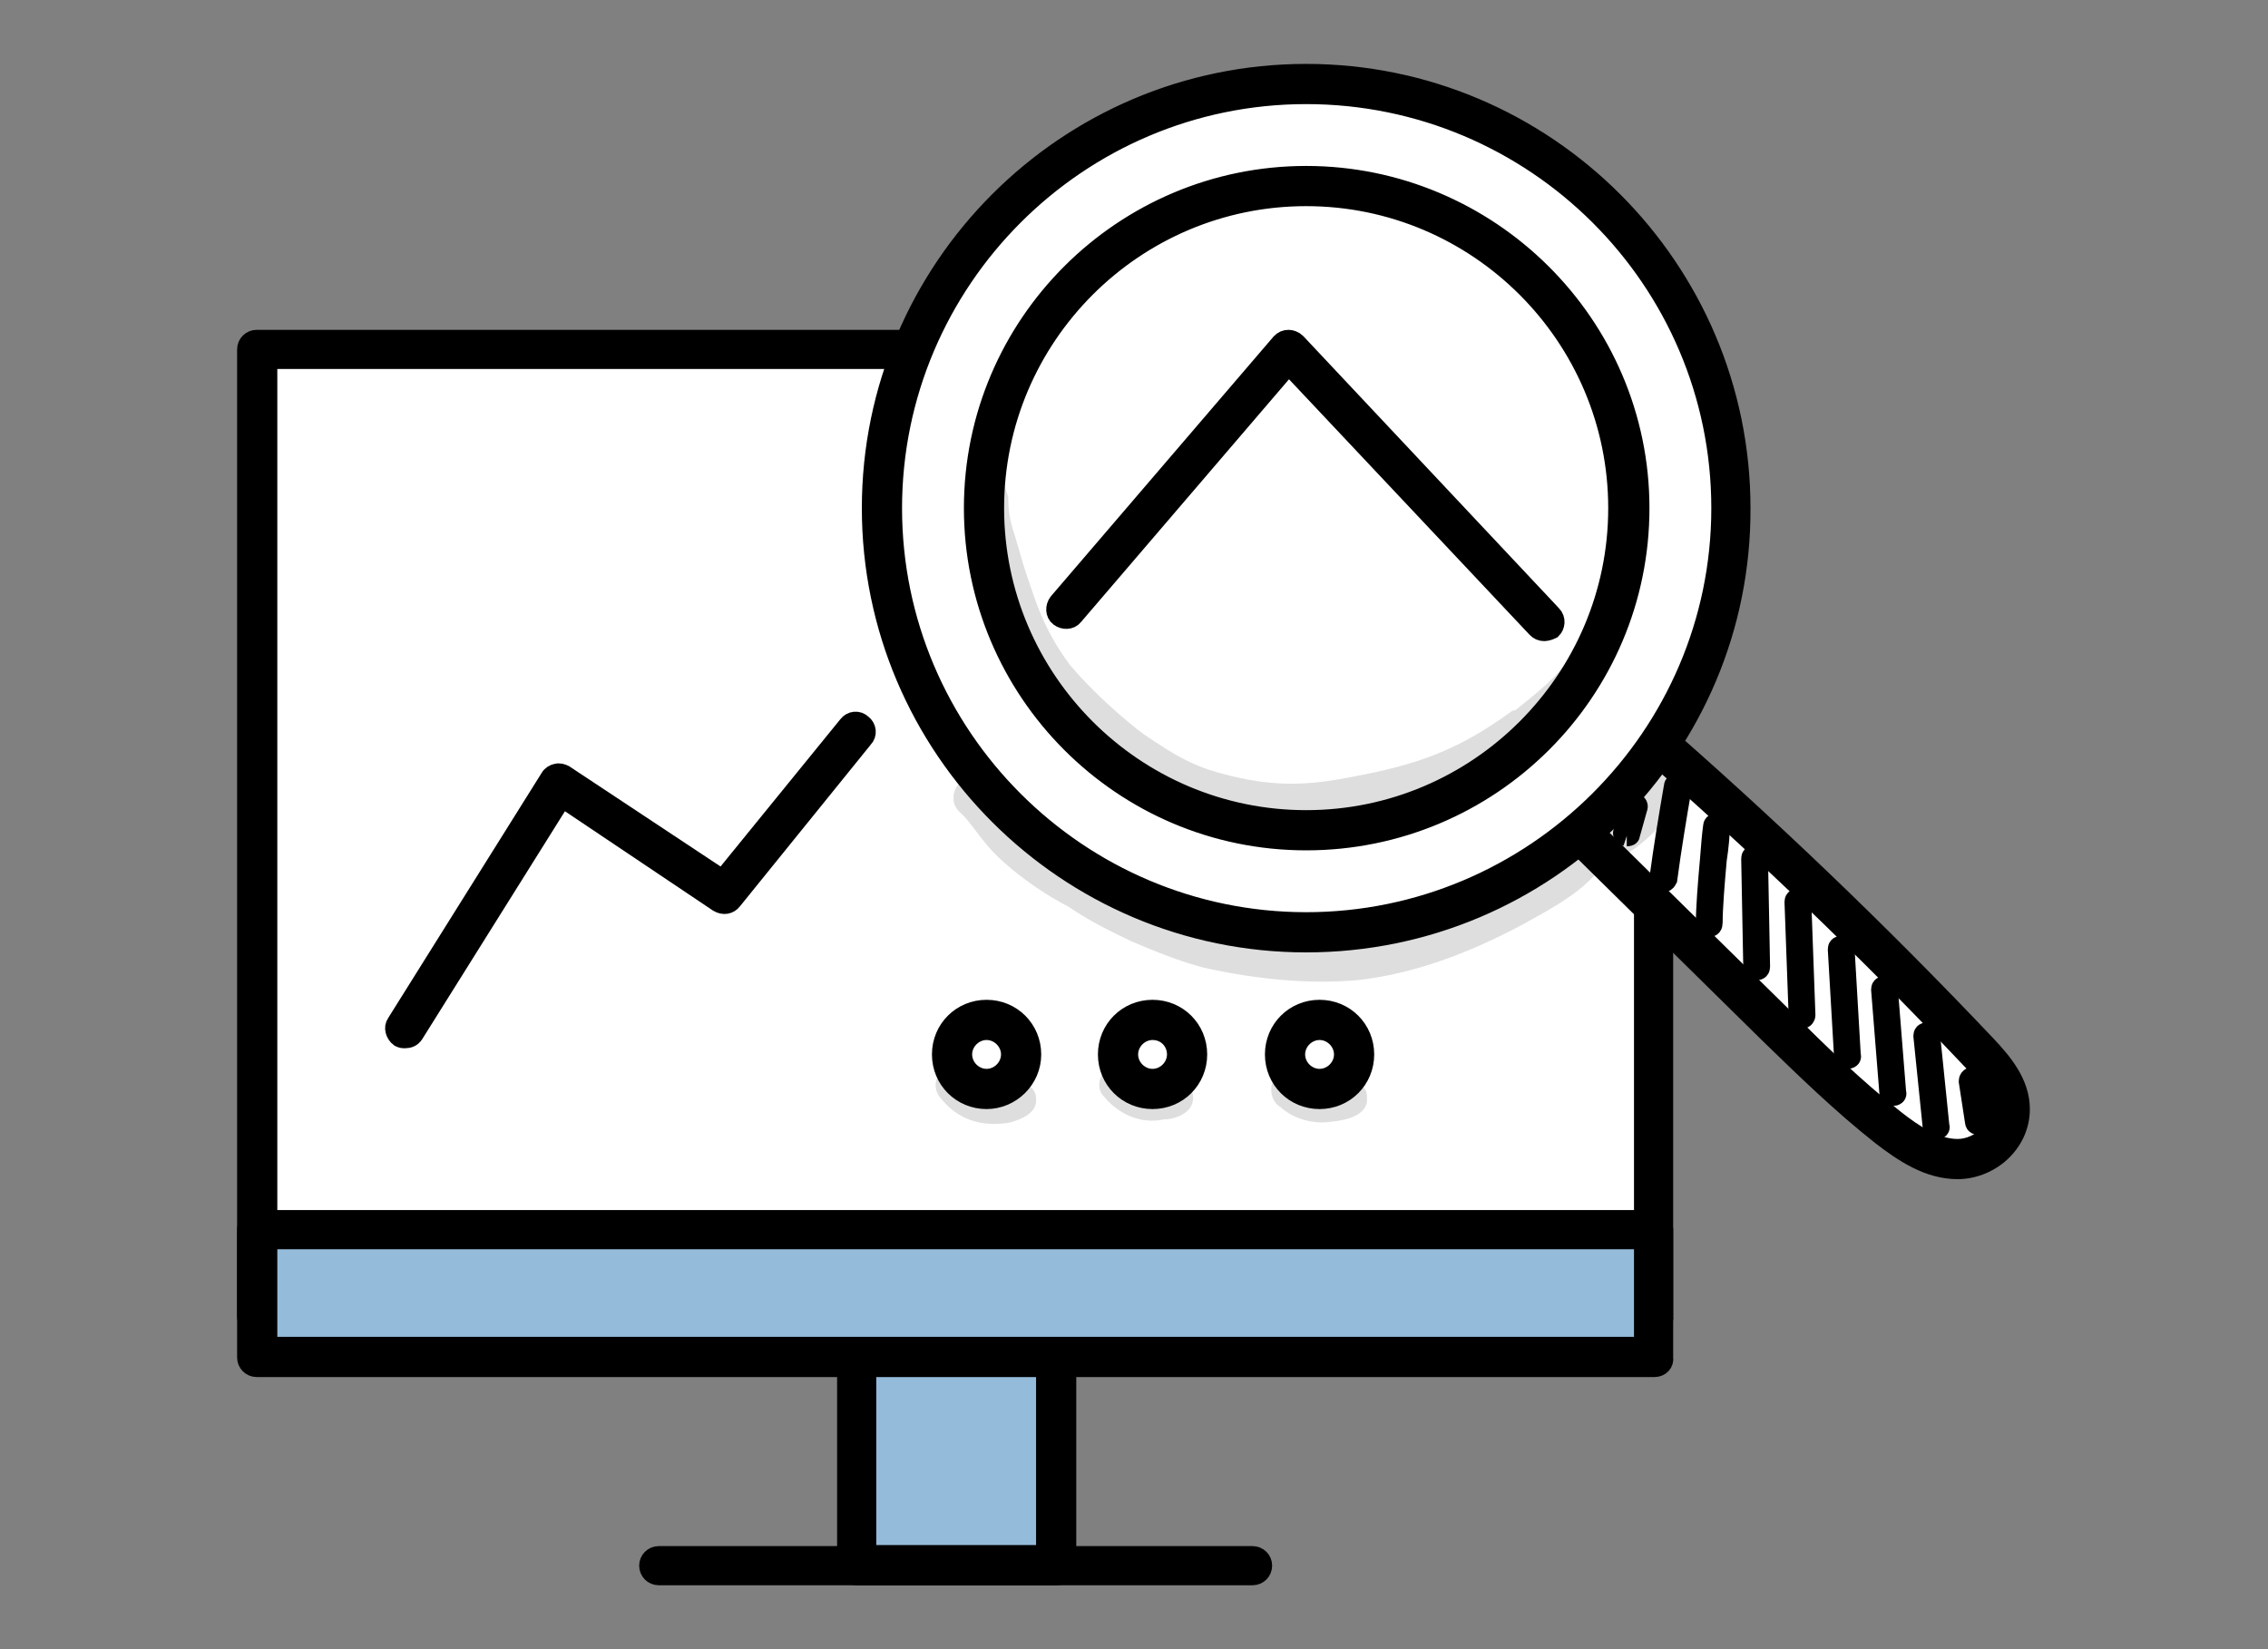 <?xml version="1.0" encoding="utf-8"?>
<!-- Generator: Adobe Illustrator 24.0.0, SVG Export Plug-In . SVG Version: 6.00 Build 0)  -->
<svg version="1.1" id="Capa_1" xmlns="http://www.w3.org/2000/svg" xmlns:xlink="http://www.w3.org/1999/xlink" x="0px" y="0px"
	 viewBox="0 0 220 160" style="enable-background:new 0 0 220 160;" xml:space="preserve">
<rect x="0" y="0" width="220" height="160" fill="#808080" stroke="none"/>
<style type="text/css">
	.st0{fill:#95BBDA;stroke:#000000;stroke-width:2;stroke-miterlimit:10;}
	.st1{stroke:#000000;stroke-width:2;stroke-miterlimit:10;}
	.st2{fill:#FFFFFF;stroke:#000000;stroke-width:2;stroke-miterlimit:10;}
	.st3{opacity:0.129;}
	.st4{clip-path:url(#SVGID_2_);}
	.st5{clip-path:url(#SVGID_4_);}
	.st6{clip-path:url(#SVGID_6_);}
	.st7{clip-path:url(#SVGID_8_);}
	.st8{clip-path:url(#SVGID_10_);}
</style>
<g>
	<rect x="83.1" y="126.5" class="st0" width="19.4" height="25.4"/>
	<path class="st1" d="M102.5,152.8H83.1c-0.5,0-0.9-0.4-0.9-0.9v-25.4c0-0.5,0.4-0.9,0.9-0.9h19.4c0.5,0,0.9,0.4,0.9,0.9v25.4
		C103.4,152.4,103,152.8,102.5,152.8 M84,150.9h17.5v-23.5H84V150.9z"/>
	<path class="st1" d="M121.5,152.8H63.9c-0.5,0-0.9-0.4-0.9-0.9c0-0.5,0.4-0.9,0.9-0.9h57.6c0.5,0,0.9,0.4,0.9,0.9
		C122.4,152.4,122,152.8,121.5,152.8"/>
	<rect x="24.9" y="33.9" class="st2" width="135.5" height="93.8"/>
	<path class="st1" d="M160.5,128.6H24.9c-0.5,0-0.9-0.4-0.9-0.9V33.9c0-0.5,0.4-0.9,0.9-0.9h135.5c0.5,0,0.9,0.4,0.9,0.9v93.8
		C161.4,128.2,161,128.6,160.5,128.6 M25.9,126.7h133.6V34.8H25.9V126.7z"/>
	<rect x="24.9" y="119.3" class="st0" width="135.5" height="12.4"/>
	<path class="st1" d="M160.5,132.6H24.9c-0.5,0-0.9-0.4-0.9-0.9v-12.4c0-0.5,0.4-0.9,0.9-0.9h135.5c0.5,0,0.9,0.4,0.9,0.9v12.4
		C161.4,132.2,161,132.6,160.5,132.6 M25.9,130.7h133.6v-10.5H25.9V130.7z"/>
	<path class="st2" d="M92.3,102.3c0-1.8,1.5-3.3,3.3-3.3c1.8,0,3.3,1.5,3.3,3.3c0,1.8-1.5,3.3-3.3,3.3
		C93.8,105.6,92.3,104.1,92.3,102.3"/>
	<path class="st1" d="M95.7,106.6c-2.4,0-4.3-1.9-4.3-4.3s1.9-4.3,4.3-4.3c2.4,0,4.3,1.9,4.3,4.3S98,106.6,95.7,106.6 M95.7,99.9
		c-1.3,0-2.4,1.1-2.4,2.4c0,1.3,1.1,2.4,2.4,2.4c1.3,0,2.4-1.1,2.4-2.4C98.1,101,97,99.9,95.7,99.9"/>
	<path class="st2" d="M108.5,102.3c0-1.8,1.5-3.3,3.3-3.3c1.8,0,3.3,1.5,3.3,3.3c0,1.8-1.5,3.3-3.3,3.3
		C110,105.6,108.5,104.1,108.5,102.3"/>
	<path class="st1" d="M111.8,106.6c-2.4,0-4.3-1.9-4.3-4.3s1.9-4.3,4.3-4.3c2.4,0,4.3,1.9,4.3,4.3S114.2,106.6,111.8,106.6
		 M111.8,99.9c-1.3,0-2.4,1.1-2.4,2.4c0,1.3,1.1,2.4,2.4,2.4c1.3,0,2.4-1.1,2.4-2.4C114.2,101,113.2,99.9,111.8,99.9"/>
	<path class="st2" d="M124.7,102.3c0-1.8,1.5-3.3,3.3-3.3c1.8,0,3.3,1.5,3.3,3.3c0,1.8-1.5,3.3-3.3,3.3
		C126.2,105.6,124.7,104.1,124.7,102.3"/>
	<path class="st1" d="M128,106.6c-2.4,0-4.3-1.9-4.3-4.3s1.9-4.3,4.3-4.3c2.4,0,4.3,1.9,4.3,4.3S130.4,106.6,128,106.6 M128,99.9
		c-1.3,0-2.4,1.1-2.4,2.4c0,1.3,1.1,2.4,2.4,2.4c1.3,0,2.4-1.1,2.4-2.4C130.4,101,129.3,99.9,128,99.9"/>
	<path class="st2" d="M152.5,80c6.6,6.5,13.2,13,19.8,19.5c3.5,3.4,7,6.9,10.8,9.8c2,1.6,4.3,3.1,6.8,3.1c2.5,0,5.1-2.1,5.1-4.9
		c0-2.2-1.5-4-3-5.5c-10.5-11.1-21.5-21.6-32.9-31.5C157.1,73.6,155,76.7,152.5,80"/>
	<path class="st1" d="M189.9,113.4L189.9,113.4c-2.8,0-5.2-1.6-7.4-3.3c-3.8-3-7.4-6.5-10.9-9.9l-19.8-19.5
		c-0.3-0.3-0.4-0.9-0.1-1.2c2.5-3.3,4.6-6.4,6.6-9.4c0.2-0.2,0.4-0.4,0.7-0.4c0.3,0,0.5,0,0.7,0.2c11.4,9.9,22.5,20.5,33,31.6
		c1.5,1.6,3.2,3.6,3.2,6.1c0,1.5-0.6,2.9-1.7,4C193.1,112.7,191.5,113.4,189.9,113.4 M153.8,79.9L173,98.8c3.4,3.4,6.9,6.8,10.7,9.8
		c1.9,1.5,4,2.9,6.2,2.9h0c1.1,0,2.2-0.5,3-1.3c0.7-0.7,1.1-1.7,1.1-2.6c0-1.8-1.3-3.4-2.7-4.8c-10.2-10.8-21-21.1-32-30.7
		C157.6,74.5,155.8,77.1,153.8,79.9"/>
	<path class="st2" d="M126.7,8.1c-22.7,0-41.2,18.4-41.2,41.2c0,22.7,18.4,41.2,41.2,41.2c22.7,0,41.2-18.4,41.2-41.2
		C167.9,26.6,149.5,8.1,126.7,8.1 M126.7,80.6c-17.3,0-31.3-14-31.3-31.3s14-31.3,31.3-31.3C144,18,158,32,158,49.3
		S144,80.6,126.7,80.6 M126.7,80.6c-17.3,0-31.3-14-31.3-31.3s14-31.3,31.3-31.3C144,18,158,32,158,49.3S144,80.6,126.7,80.6"/>
	<path class="st1" d="M126.7,91.4c-23.2,0-42.1-18.9-42.1-42.1c0-23.2,18.9-42.1,42.1-42.1s42.1,18.9,42.1,42.1
		C168.9,72.5,150,91.4,126.7,91.4 M126.7,9.1c-22.2,0-40.2,18.1-40.2,40.2c0,22.2,18.1,40.2,40.2,40.2S167,71.5,167,49.3
		C167,27.1,148.9,9.1,126.7,9.1 M126.7,81.5c-17.8,0-32.2-14.5-32.2-32.2c0-17.8,14.5-32.2,32.2-32.2S159,31.5,159,49.3
		C159,67.1,144.5,81.5,126.7,81.5 M96.4,49.3c0,16.7,13.6,30.3,30.3,30.3c16.7,0,30.3-13.6,30.3-30.3c0-16.7-13.6-30.3-30.3-30.3
		C110,19,96.4,32.6,96.4,49.3"/>
	<path class="st1" d="M157.8,81.1C157.8,81.1,157.8,81.1,157.8,81.1c-0.3-0.1-0.4-0.2-0.3-0.4l0.7-2.5c0-0.2,0.2-0.3,0.4-0.2
		c0.2,0,0.3,0.2,0.2,0.4l-0.7,2.5C158.1,81.1,158,81.1,157.8,81.1"/>
	<path class="st1" d="M161.3,85.6C161.3,85.6,161.3,85.6,161.3,85.6c-0.2,0-0.3-0.2-0.3-0.4c0.4-3,0.9-6,1.4-8.9
		c0-0.2,0.2-0.3,0.4-0.3c0.2,0,0.3,0.2,0.3,0.4c-0.5,2.9-1,5.9-1.4,8.9C161.6,85.5,161.4,85.6,161.3,85.6"/>
	<path class="st1" d="M165.8,89.9c-0.2,0-0.3-0.1-0.3-0.3c0-1.5,0.2-4,0.4-6.2c0.1-1.3,0.2-2.5,0.3-3.2c0-0.2,0.1-0.3,0.3-0.3
		c0.2,0,0.3,0.2,0.3,0.3c0,0.7-0.1,1.9-0.3,3.2c-0.2,2.2-0.4,4.7-0.4,6.1C166.1,89.8,166,89.9,165.8,89.9"/>
	<path class="st1" d="M170.4,94.1c-0.2,0-0.3-0.1-0.3-0.3l-0.2-10.5c0-0.2,0.1-0.3,0.3-0.3c0.2,0,0.3,0.1,0.3,0.3l0.2,10.5
		C170.7,94,170.6,94.1,170.4,94.1L170.4,94.1z"/>
	<path class="st1" d="M174.8,98.8c-0.2,0-0.3-0.1-0.3-0.3l-0.4-11c0-0.2,0.1-0.3,0.3-0.3c0.2,0,0.3,0.1,0.3,0.3l0.4,11
		C175.1,98.6,175,98.8,174.8,98.8L174.8,98.8z"/>
	<path class="st1" d="M179.2,102.7c-0.2,0-0.3-0.1-0.3-0.3l-0.6-10.3c0-0.2,0.1-0.3,0.3-0.3c0.2,0,0.3,0.1,0.3,0.3l0.6,10.3
		C179.6,102.6,179.4,102.7,179.2,102.7C179.2,102.7,179.2,102.7,179.2,102.7"/>
	<path class="st1" d="M183.6,106.3c-0.2,0-0.3-0.1-0.3-0.3l-0.8-10c0-0.2,0.1-0.3,0.3-0.3c0.2,0,0.3,0.1,0.3,0.3l0.8,10
		C184,106.2,183.8,106.3,183.6,106.3C183.7,106.3,183.7,106.3,183.6,106.3"/>
	<path class="st1" d="M187.8,109.6c-0.2,0-0.3-0.1-0.3-0.3l-0.9-8.8c0-0.2,0.1-0.3,0.3-0.3c0.2,0,0.3,0.1,0.3,0.3l0.9,8.8
		C188.2,109.4,188,109.6,187.8,109.6C187.9,109.6,187.8,109.6,187.8,109.6"/>
	<path class="st1" d="M191.9,109.1c-0.2,0-0.3-0.1-0.3-0.3l-0.6-3.9c0-0.2,0.1-0.3,0.3-0.4c0.2,0,0.3,0.1,0.4,0.3l0.6,3.9
		C192.3,108.9,192.1,109.1,191.9,109.1C192,109.1,191.9,109.1,191.9,109.1"/>
	<g class="st3">
		<g>
			<defs>
				<rect id="SVGID_1_" x="95.3" y="44.8" width="61.9" height="35.8"/>
			</defs>
			<clipPath id="SVGID_2_">
				<use xlink:href="#SVGID_1_"  style="overflow:visible;"/>
			</clipPath>
			<path class="st4" d="M155.9,59.3c-1,0.9-1.5,2.3-2.4,3.3c-0.2,0.3-2.3,2.7-3.5,3.8c-1,0.9-2,1.7-3,2.5c-0.2,0-0.4,0.1-0.5,0.2
				c-5.1,3.7-9,5.1-15.5,6.3c-3.1,0.6-6.7,1.1-11.5-0.1c-3.4-0.8-5.1-1.7-8.6-4.1c-1.5-1.1-4.9-4-7.2-6.8c0,0,0,0,0,0
				c-2.5-3.4-3.3-6.3-3.8-7.7c-0.5-1.4-0.9-2.8-1.3-4.2c-0.6-1.9-0.8-2.6-0.8-4.3c-0.4-1.1-0.7-2.1-1-3.2c-0.3-0.1-0.6-0.2-1-0.2
				c-0.5,4.3-0.5,8.5,0.1,12.8c0.9,3.7,2.1,7.6,5.6,11.6c2.8,3.1,4.8,4.2,6,5.2c2.8,2,5.9,3.9,9.2,5c1.8,0.5,3.7,0.8,5.6,1
				c0,0,0,0,0,0c2,0.4,4.1,0.4,6.2,0.1c1.6-0.1,3.2-0.6,4.7-1c3.2-0.8,6.5-1.8,9.5-3.4c1.2-0.7,1.6-1,2.2-1.5
				c3.6-2.3,7.4-5.4,9.3-7.6c0.5-1,1-2.1,1.4-3.1c0.6-1.6,1.1-3.1,1.7-4.7C156.8,59,156.3,59,155.9,59.3"/>
		</g>
	</g>
	<g class="st3">
		<g>
			<defs>
				<rect id="SVGID_3_" x="92.5" y="72.6" width="72" height="22.7"/>
			</defs>
			<clipPath id="SVGID_4_">
				<use xlink:href="#SVGID_3_"  style="overflow:visible;"/>
			</clipPath>
			<path class="st5" d="M162.6,72.7c-1.6-0.5-2.6,0.6-3.4,1.8c0,0-0.1,0.1-0.1,0.1c-1.4,1.6-1.8,1.5-4,3.5c0,0,0,0,0,0
				c-0.4,0.3-1,0.5-1.3,1c-0.7,0.9-0.7,1.9-0.4,2.7c-0.6,0-1.1,0.3-1.5,0.7c-1.1,1.1-0.6,0.5-1.4,1.2c-2,1.4-6.8,3.9-7.4,4
				c-6.3,2.4-10.6,3.6-16.7,3.2c-9.6-0.2-17.7-3.9-24.9-8.9c-1.3-1-2.5-2-3.5-3.3l0.3,0.4c-1-1.2-1.8-2.8-3.2-3.5
				c-1.8-0.9-3.5,1.6-2.1,3.1c1.3,1.1,2.1,2.9,4.2,4.8c2,1.8,4.2,3.3,6.5,4.5c1.9,1.3,3.9,2.3,6,3.3c1.2,0.5,4.8,2.1,7.6,2.7
				c4.7,1,9.6,1.5,14.3,1.1c5.6-0.6,11-2.7,15.9-5.3c2.5-1.4,5.1-2.7,7.1-4.8c0.4-0.4,0.6-1,0.5-1.5c0.7,0.2,1.4,0.2,2.1-0.3
				c1.8-1,3.3-2.4,4.6-4c0.8-0.9,1.6-1.8,2.2-2.8C165,75.1,164.2,73.1,162.6,72.7"/>
		</g>
	</g>
	<path class="st1" d="M39.3,100.7c-0.2,0-0.3,0-0.5-0.1c-0.4-0.3-0.6-0.9-0.3-1.3l14.9-23.8c0.1-0.2,0.4-0.4,0.6-0.4
		c0.2-0.1,0.5,0,0.7,0.1l15.4,10.2l12.2-15c0.3-0.4,0.9-0.5,1.3-0.1c0.4,0.3,0.5,0.9,0.1,1.3L71,87.3c-0.3,0.4-0.8,0.5-1.3,0.2
		L54.5,77.3l-14.4,23C39.9,100.6,39.6,100.7,39.3,100.7"/>
	<path class="st1" d="M149.8,61.2c-0.3,0-0.5-0.1-0.7-0.3L125,35.3l-20.9,24.4c-0.3,0.4-0.9,0.4-1.3,0.1c-0.4-0.3-0.4-0.9-0.1-1.3
		l21.6-25.2c0.2-0.2,0.4-0.3,0.7-0.3c0.2,0,0.5,0.1,0.7,0.3l24.8,26.4c0.4,0.4,0.3,1,0,1.3C150.3,61.1,150,61.2,149.8,61.2"/>
	<g class="st3">
		<g>
			<defs>
				<rect id="SVGID_5_" x="90.7" y="103.5" width="9.8" height="5.7"/>
			</defs>
			<clipPath id="SVGID_6_">
				<use xlink:href="#SVGID_5_"  style="overflow:visible;"/>
			</clipPath>
			<path class="st6" d="M100.5,106.5c-0.1-1.4-1.9-1.9-2.9-1c0,0,0,0-0.1,0c-0.2,0.1-0.4,0.1-0.5,0.1c0,0-0.1,0-0.1,0
				c-1.2-0.1-0.2,0.1-1.5-0.2c-0.2-0.1-0.3-0.2-0.5-0.3c0,0,0,0,0,0c0,0-0.1,0-0.1-0.1c-0.2-0.1-0.3-0.3-0.4-0.4c0,0,0,0,0-0.1
				c-0.2-0.3-0.5-0.7-0.8-0.9c-1.9-1.1-3.8,1.4-2.3,3c1.6,2,3.9,2.8,6.7,2.3C99,108.6,100.7,108,100.5,106.5"/>
		</g>
	</g>
	<g class="st3">
		<g>
			<defs>
				<rect id="SVGID_7_" x="106.6" y="103.5" width="9.2" height="5.4"/>
			</defs>
			<clipPath id="SVGID_8_">
				<use xlink:href="#SVGID_7_"  style="overflow:visible;"/>
			</clipPath>
			<path class="st7" d="M115.7,106.2c-0.1-0.9-0.9-1.6-1.8-1.6c-0.6,0-1,0.3-1.5,0.6c-0.1,0-0.1,0-0.1,0.1c0,0-0.1,0-0.1,0
				c-0.2,0-0.4,0-0.5,0c0,0,0,0,0,0c-0.2-0.1-0.5-0.1-0.7-0.2c-0.1,0-0.2-0.1-0.3-0.2c-0.1,0-0.1-0.1-0.1-0.1
				c-0.1-0.1-0.3-0.2-0.4-0.4c-0.3-0.3-0.6-0.8-1.1-0.9c-1.7-0.8-3.3,1.6-2,2.9c1.4,1.7,3.6,2.7,5.8,2.2
				C114.2,108.6,116,107.8,115.7,106.2"/>
		</g>
	</g>
	<g class="st3">
		<g>
			<defs>
				<rect id="SVGID_9_" x="123.2" y="103.9" width="9.4" height="5"/>
			</defs>
			<clipPath id="SVGID_10_">
				<use xlink:href="#SVGID_9_"  style="overflow:visible;"/>
			</clipPath>
			<path class="st8" d="M132.6,106.3c-0.1-1.3-1.7-1.9-2.8-1.3c-0.2,0.1-0.4,0.1-0.6,0.2c-0.2,0-0.6,0-0.8,0c-0.1,0-0.3,0-0.4,0
				c-0.2,0-0.5-0.1-0.7-0.2c-0.2-0.1-0.3-0.2-0.4-0.3c-0.4-0.3-0.7-0.7-1.2-0.8c-0.7-0.2-1.6,0-2,0.7c-0.7,0.8-0.4,2.3,0.5,2.8
				c1.1,1,2.6,1.5,4.1,1.5C129.9,108.8,132.9,108.5,132.6,106.3"/>
		</g>
	</g>
</g>
</svg>
